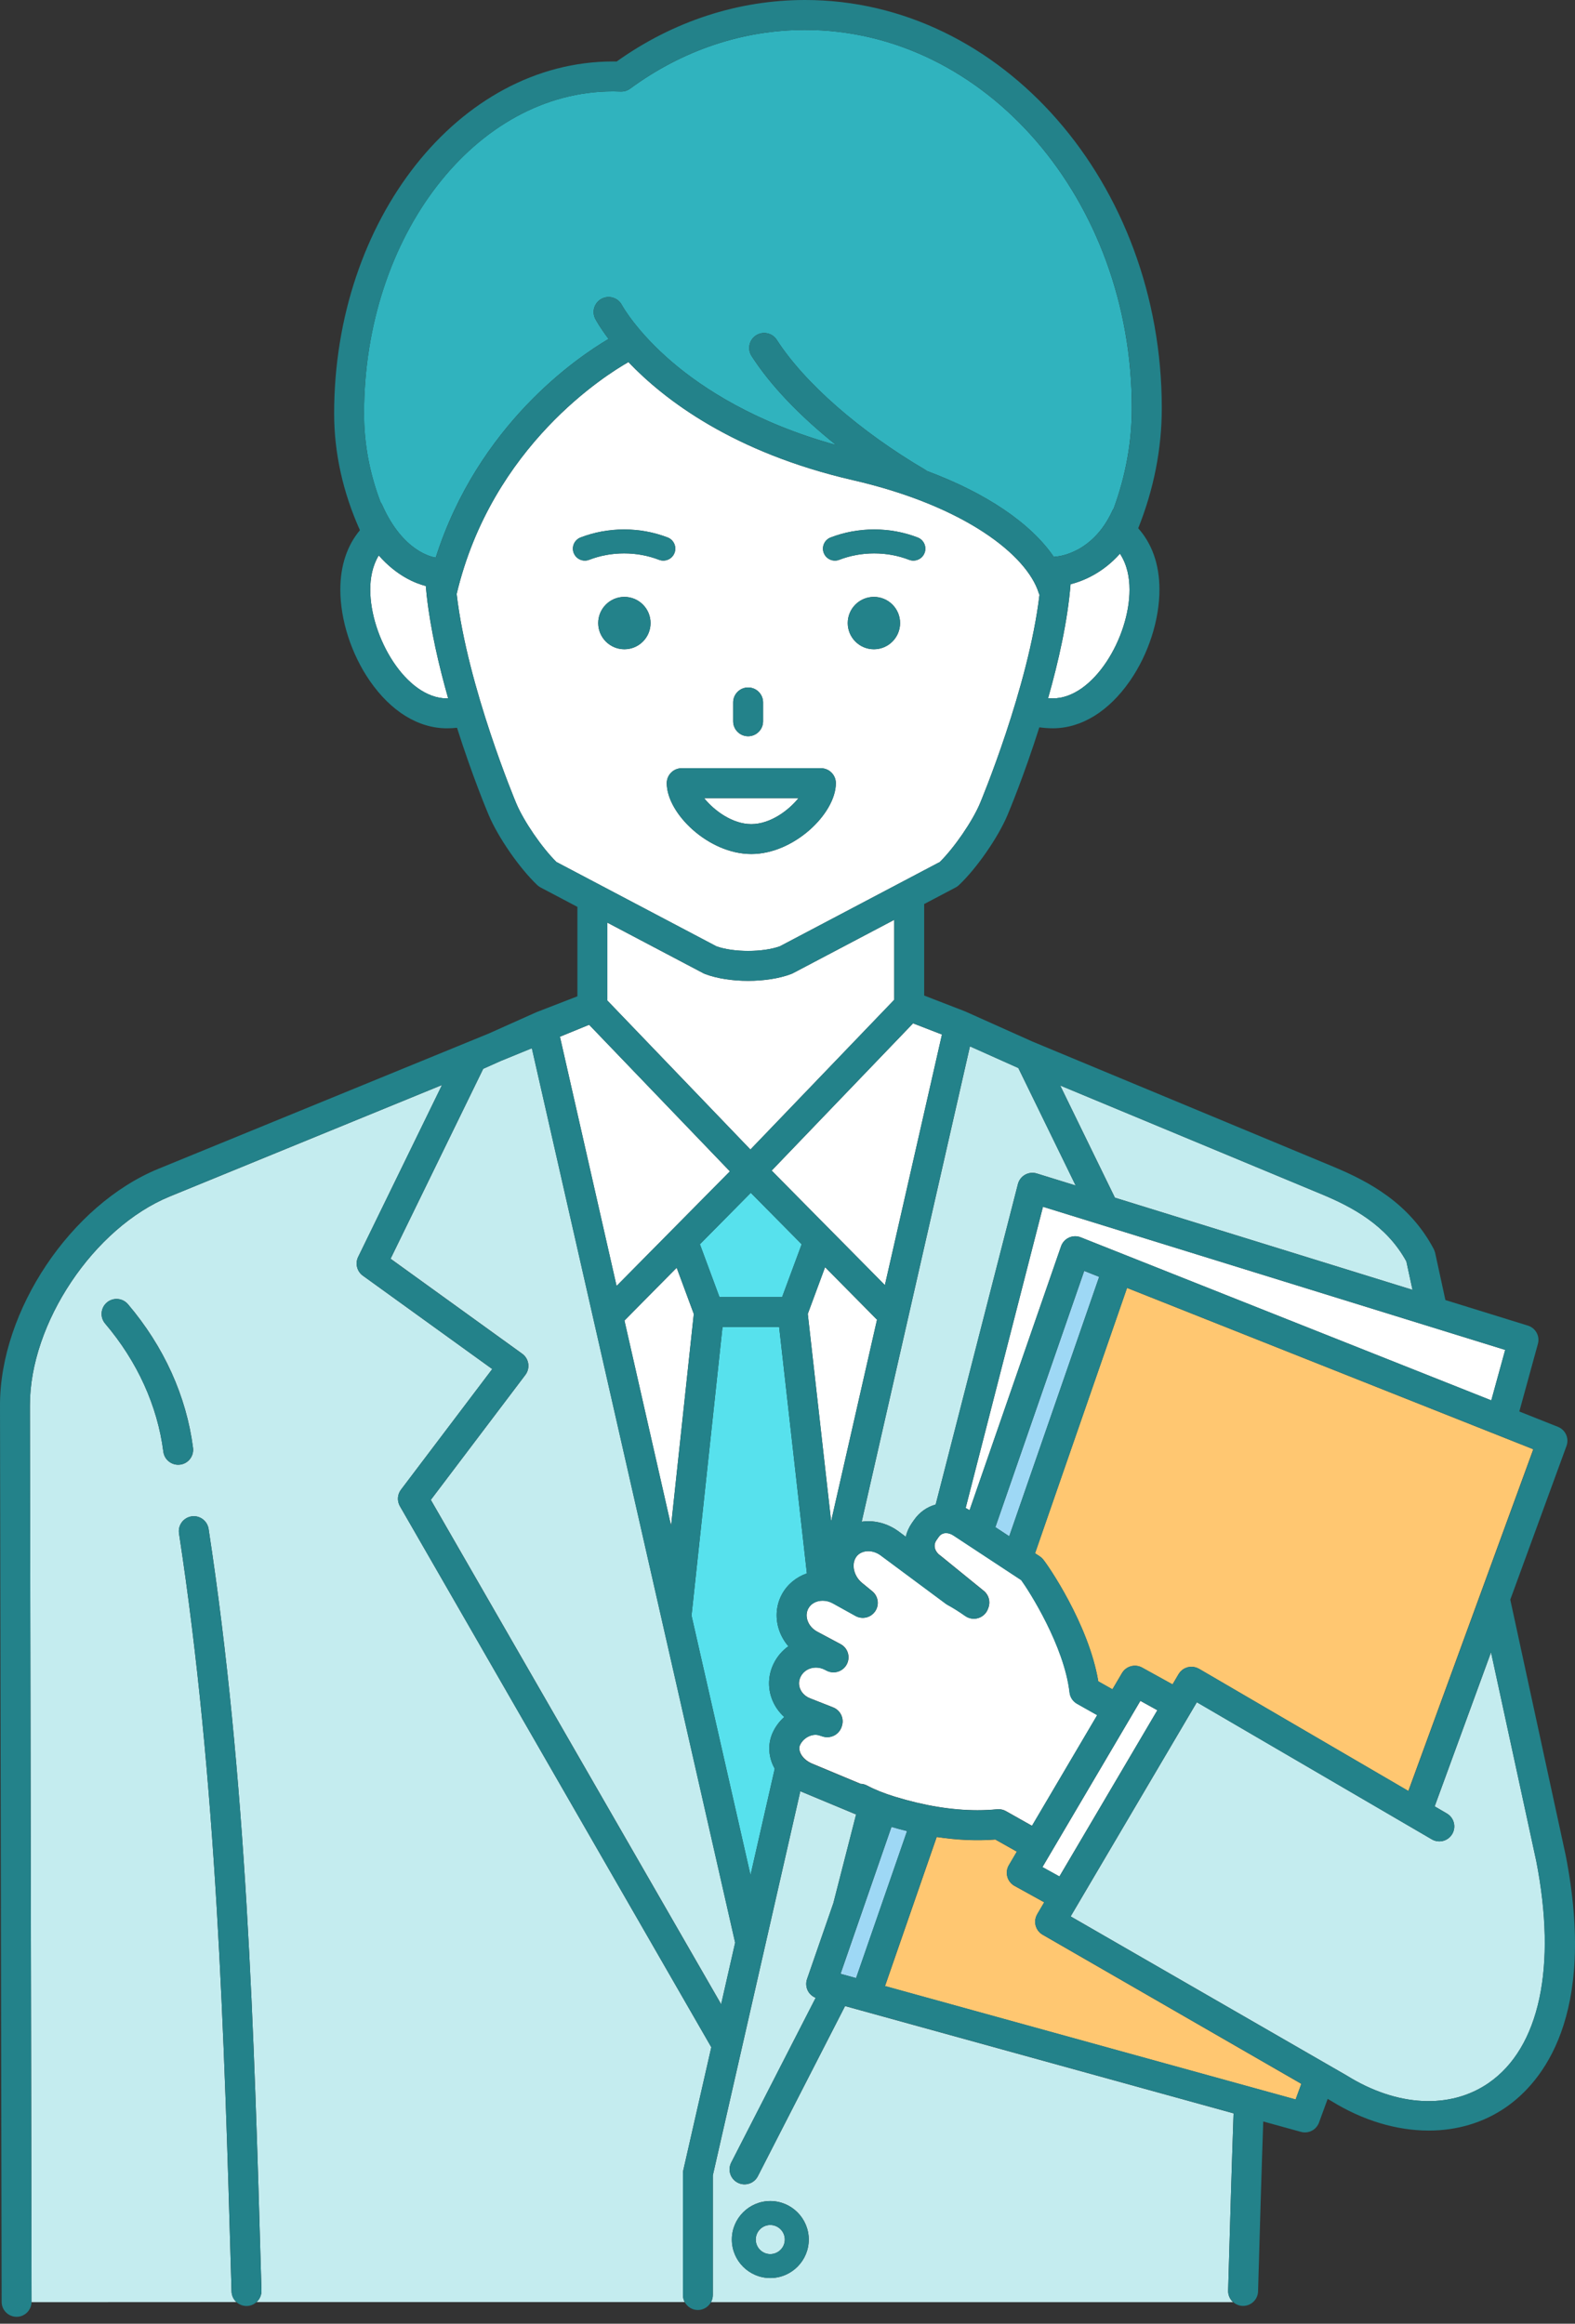 <svg width="120" height="177" viewBox="0 0 120 177" fill="none" xmlns="http://www.w3.org/2000/svg">
<rect x="0" y="0" width="120" height="177" fill="#333333" stroke="none"/>
<g clip-path="url(#clip0_65_7702)">
<path d="M28.996 38.253C29.044 38.317 29.085 38.387 29.119 38.463C30.71 42.055 32.976 42.443 33.199 42.472C36.434 32.349 43.961 27.236 46.37 25.818C45.716 24.954 45.406 24.384 45.361 24.295C45.069 23.737 45.283 23.048 45.842 22.756C46.398 22.465 47.086 22.679 47.378 23.233C47.394 23.262 48.475 25.246 51.224 27.591C53.553 29.577 57.554 32.203 63.713 33.904C60.946 31.699 58.705 29.36 57.264 27.119C56.925 26.591 57.078 25.884 57.606 25.544C58.135 25.205 58.842 25.358 59.182 25.886C61.288 29.164 65.521 32.866 70.502 35.789C70.545 35.814 70.582 35.846 70.62 35.875C75.136 37.555 78.546 39.86 80.293 42.424C80.359 42.408 80.427 42.397 80.495 42.392C80.628 42.383 83.265 42.153 84.751 38.903C84.781 38.839 84.815 38.782 84.854 38.727C85.763 36.245 86.235 33.678 86.235 31.086C86.235 15.202 75.066 2.279 61.338 2.279C56.601 2.279 51.994 3.827 48.012 6.752C47.804 6.904 47.551 6.982 47.291 6.973C47.098 6.966 46.902 6.959 46.706 6.959C36.245 6.959 27.735 17.969 27.735 31.505C27.735 33.799 28.159 36.055 28.994 38.251L28.996 38.253Z" fill="#30B3BE"/>
<path d="M52.033 165.573C52.033 165.489 52.042 165.402 52.06 165.32L54.196 155.944L30.471 114.732C30.243 114.335 30.272 113.841 30.55 113.476L37.505 104.285L27.646 97.171C27.197 96.847 27.047 96.245 27.288 95.746L33.678 82.647L12.941 91.136C7.151 93.507 2.268 100.795 2.28 107.052L2.405 175.336C2.405 175.336 2.403 175.352 2.403 175.361L18.013 175.354C17.794 175.154 17.651 174.869 17.641 174.547L17.614 173.583C17.078 154.941 16.524 135.663 13.639 116.806C13.543 116.184 13.971 115.603 14.594 115.507C15.216 115.411 15.797 115.84 15.893 116.462C18.802 135.458 19.358 154.807 19.894 173.519L19.921 174.484C19.93 174.83 19.782 175.14 19.545 175.354H52.17C52.085 175.195 52.033 175.015 52.033 174.821V165.573ZM13.721 111.564C13.671 111.57 13.623 111.573 13.575 111.573C13.009 111.573 12.519 111.153 12.446 110.579C11.997 107.082 10.465 103.708 8.013 100.822C7.605 100.344 7.664 99.623 8.143 99.215C8.621 98.807 9.342 98.867 9.75 99.345C12.49 102.568 14.204 106.355 14.708 110.289C14.787 110.914 14.348 111.486 13.723 111.566L13.721 111.564Z" fill="#C4ECEF"/>
<path d="M100.665 90.954L80.776 82.684L84.945 91.23L107.622 98.251L107.152 96.085C105.632 93.313 103.026 91.934 100.665 90.954Z" fill="#C4ECEF"/>
<path d="M93.573 174.481L93.6 173.517C93.719 169.366 93.84 165.183 93.986 160.981L65.649 153.156L64.386 152.807L57.741 165.768C57.454 166.329 56.768 166.548 56.207 166.263C55.646 165.976 55.425 165.29 55.712 164.729L62.147 152.178C61.897 152.077 61.685 151.895 61.557 151.656C61.411 151.378 61.386 151.049 61.489 150.753L63.495 144.965L65.229 138.204C65.186 138.193 65.143 138.179 65.099 138.161L60.978 136.444C60.978 136.444 60.978 136.444 60.976 136.444L54.31 165.705V174.825C54.31 175.019 54.258 175.197 54.173 175.359H93.947C93.71 175.142 93.562 174.832 93.573 174.488V174.481ZM58.689 173.521C57.073 173.521 55.76 172.206 55.76 170.59C55.76 168.973 57.075 167.658 58.689 167.658C60.303 167.658 61.621 168.973 61.621 170.59C61.621 172.206 60.305 173.521 58.689 173.521Z" fill="#C4ECEF"/>
<path d="M34.054 53.198C34.084 53.198 34.116 53.198 34.145 53.195C33.437 50.702 32.807 47.975 32.518 45.42C32.506 45.365 32.502 45.31 32.5 45.253C32.477 45.046 32.459 44.841 32.44 44.638C31.645 44.435 30.225 43.867 28.857 42.31C28.369 43.12 28.209 44.048 28.209 44.911C28.209 48.566 30.961 53.2 34.054 53.2V53.198Z" fill="white"/>
<path d="M81.567 44.505C81.341 47.312 80.648 50.394 79.855 53.184C79.973 53.193 80.094 53.197 80.215 53.197C83.308 53.197 86.06 48.563 86.06 44.909C86.06 43.997 85.882 43.015 85.33 42.176C84.01 43.66 82.515 44.262 81.569 44.503L81.567 44.505Z" fill="white"/>
<path d="M52.86 100.088L51.556 96.566L47.576 100.592L51.13 116.216L52.86 100.088Z" fill="white"/>
<path d="M66.82 100.526L62.863 96.525L61.545 100.084L63.324 115.876L66.82 100.526Z" fill="white"/>
<path d="M57.176 87.562L68.133 76.155V70.066L60.41 74.135C60.369 74.158 60.326 74.176 60.283 74.192C59.362 74.539 58.181 74.714 57 74.714C55.819 74.714 54.638 74.541 53.718 74.192C53.674 74.176 53.631 74.156 53.59 74.135L46.275 70.281V76.214L57.176 87.564V87.562Z" fill="white"/>
<path d="M51.192 93.694L51.194 93.692L55.612 89.226L44.887 78.059L42.662 78.97L46.977 97.957L51.192 93.694Z" fill="white"/>
<path d="M58.794 89.167L67.42 97.89L71.769 78.804L69.567 77.951L58.794 89.167Z" fill="white"/>
<path d="M61.081 94.779L57.203 90.858L53.325 94.779L54.816 98.803H59.59L61.081 94.779Z" fill="#57E1ED"/>
<path d="M58.833 134.32C58.525 133.534 58.541 132.699 58.879 131.968C59.086 131.514 59.389 131.115 59.756 130.789C59.348 130.422 59.029 129.968 58.831 129.46C58.482 128.571 58.521 127.602 58.94 126.736C59.205 126.191 59.594 125.735 60.068 125.4C59.727 125.001 59.471 124.539 59.321 124.039C59.056 123.146 59.15 122.218 59.587 121.422C59.995 120.679 60.677 120.128 61.477 119.85L59.364 101.082H55.047L52.687 123.066L57.182 142.837L59.029 134.728C58.956 134.596 58.888 134.461 58.833 134.32Z" fill="#57E1ED"/>
<path d="M53.647 60.796C54.397 61.73 55.794 62.775 57.242 62.775C58.689 62.775 60.087 61.733 60.837 60.796H53.647Z" fill="white"/>
<path d="M39.336 61.2C39.915 62.572 41.292 64.573 42.395 65.661L54.586 72.084C55.895 72.552 58.108 72.552 59.414 72.084L71.605 65.661C72.706 64.576 74.083 62.572 74.664 61.2C74.705 61.102 78.364 52.371 79.198 45.311C79.178 45.266 79.157 45.22 79.141 45.17C78.255 42.309 73.538 38.543 64.997 36.578C55.876 34.479 50.622 30.455 47.88 27.583C46.268 28.495 37.48 33.922 34.793 45.247C35.613 52.323 39.295 61.102 39.336 61.2ZM47.572 45.466C48.673 45.466 49.566 46.36 49.566 47.461C49.566 48.562 48.673 49.455 47.572 49.455C46.471 49.455 45.577 48.562 45.577 47.461C45.577 46.36 46.471 45.466 47.572 45.466ZM58.14 53.506V54.942C58.14 55.571 57.629 56.082 57 56.082C56.371 56.082 55.86 55.571 55.86 54.942V53.506C55.86 52.877 56.371 52.366 57 52.366C57.629 52.366 58.14 52.877 58.14 53.506ZM62.544 58.517C63.173 58.517 63.684 59.027 63.684 59.656C63.684 61.963 60.499 65.054 57.242 65.054C53.984 65.054 50.8 61.963 50.8 59.656C50.8 59.027 51.31 58.517 51.94 58.517H62.544ZM66.583 45.466C67.684 45.466 68.578 46.36 68.578 47.461C68.578 48.562 67.684 49.455 66.583 49.455C65.482 49.455 64.589 48.562 64.589 47.461C64.589 46.36 65.482 45.466 66.583 45.466ZM63.285 40.941C64.338 40.535 65.455 40.33 66.602 40.33C67.748 40.33 68.867 40.535 69.918 40.941C70.388 41.121 70.623 41.65 70.443 42.12C70.303 42.482 69.957 42.703 69.592 42.703C69.483 42.703 69.374 42.683 69.266 42.642C68.423 42.318 67.527 42.154 66.604 42.154C65.681 42.154 64.785 42.318 63.941 42.642C63.472 42.822 62.943 42.587 62.763 42.117C62.583 41.648 62.818 41.119 63.287 40.939L63.285 40.941ZM44.232 40.941C45.285 40.538 46.4 40.33 47.547 40.33H47.554C48.7 40.33 49.815 40.535 50.868 40.939C51.338 41.119 51.572 41.648 51.392 42.117C51.212 42.587 50.684 42.822 50.214 42.642C49.37 42.318 48.475 42.154 47.554 42.154C47.554 42.154 47.551 42.154 47.549 42.154C46.628 42.154 45.732 42.318 44.889 42.642C44.782 42.683 44.67 42.703 44.563 42.703C44.196 42.703 43.852 42.48 43.713 42.117C43.532 41.648 43.767 41.119 44.237 40.939L44.232 40.941Z" fill="white"/>
<path d="M58.687 169.484C58.076 169.484 57.581 169.981 57.581 170.592C57.581 171.203 58.078 171.7 58.687 171.7C59.296 171.7 59.795 171.203 59.795 170.592C59.795 169.981 59.298 169.484 58.687 169.484Z" fill="#C4ECEF"/>
<path d="M58.687 167.661C57.071 167.661 55.758 168.976 55.758 170.593C55.758 172.209 57.073 173.524 58.687 173.524C60.301 173.524 61.618 172.209 61.618 170.593C61.618 168.976 60.303 167.661 58.687 167.661ZM58.687 171.698C58.076 171.698 57.581 171.201 57.581 170.59C57.581 169.979 58.078 169.482 58.687 169.482C59.296 169.482 59.795 169.979 59.795 170.59C59.795 171.201 59.298 171.698 58.687 171.698Z" fill="#23828A"/>
<path d="M56.013 147.973L40.524 79.844L38.146 80.817L36.817 81.412L29.759 95.88L39.787 103.116C40.036 103.296 40.202 103.567 40.248 103.87C40.293 104.173 40.214 104.483 40.029 104.727L32.825 114.247L54.946 152.668L56.015 147.97L56.013 147.973Z" fill="#C4ECEF"/>
<path d="M73.901 79.704L65.653 115.913C65.817 115.89 65.984 115.874 66.155 115.874C66.969 115.874 67.787 116.15 68.459 116.647L69.011 117.057C69.098 116.695 69.253 116.341 69.478 116.015L69.647 115.774C70.055 115.188 70.632 114.787 71.291 114.604L77.557 90.193C77.635 89.889 77.833 89.634 78.104 89.481C78.378 89.329 78.699 89.294 78.998 89.388L81.957 90.304L77.589 81.353L73.901 79.702V79.704Z" fill="#C4ECEF"/>
<path d="M9.747 99.345C9.339 98.866 8.621 98.807 8.14 99.215C7.662 99.623 7.602 100.341 8.01 100.822C10.463 103.71 11.997 107.084 12.444 110.578C12.517 111.153 13.009 111.572 13.572 111.572C13.62 111.572 13.671 111.57 13.718 111.563C14.343 111.483 14.783 110.911 14.703 110.286C14.199 106.352 12.483 102.568 9.745 99.342L9.747 99.345Z" fill="#23828A"/>
<path d="M19.921 174.482L19.894 173.517C19.356 154.804 18.802 135.458 15.893 116.46C15.797 115.838 15.216 115.412 14.594 115.505C13.971 115.601 13.545 116.182 13.639 116.804C16.527 135.661 17.078 154.939 17.614 173.581L17.642 174.545C17.651 174.867 17.794 175.152 18.013 175.352C18.216 175.537 18.485 175.653 18.779 175.653C18.79 175.653 18.802 175.653 18.813 175.653C19.096 175.644 19.349 175.53 19.545 175.352C19.782 175.136 19.93 174.826 19.921 174.482Z" fill="#23828A"/>
<path d="M44.561 42.703C44.67 42.703 44.779 42.683 44.887 42.642C45.73 42.318 46.624 42.154 47.547 42.154C47.547 42.154 47.549 42.154 47.551 42.154C48.475 42.154 49.37 42.318 50.212 42.642C50.681 42.822 51.21 42.587 51.39 42.117C51.57 41.648 51.335 41.119 50.866 40.939C49.813 40.535 48.698 40.33 47.551 40.33H47.544C46.398 40.33 45.283 40.535 44.23 40.941C43.761 41.121 43.526 41.65 43.706 42.12C43.845 42.482 44.191 42.705 44.556 42.705L44.561 42.703Z" fill="#23828A"/>
<path d="M63.941 42.642C64.785 42.318 65.681 42.154 66.604 42.154C67.527 42.154 68.423 42.318 69.266 42.642C69.374 42.683 69.485 42.703 69.592 42.703C69.959 42.703 70.304 42.48 70.443 42.12C70.623 41.65 70.388 41.121 69.918 40.941C68.865 40.535 67.751 40.33 66.602 40.33C65.453 40.33 64.336 40.535 63.285 40.941C62.815 41.121 62.581 41.65 62.761 42.12C62.941 42.589 63.469 42.824 63.939 42.644L63.941 42.642Z" fill="#23828A"/>
<path d="M47.572 49.455C48.673 49.455 49.566 48.561 49.566 47.46C49.566 46.359 48.673 45.466 47.572 45.466C46.471 45.466 45.577 46.359 45.577 47.46C45.577 48.561 46.471 49.455 47.572 49.455Z" fill="#23828A"/>
<path d="M66.583 49.455C67.684 49.455 68.578 48.561 68.578 47.46C68.578 46.359 67.684 45.466 66.583 45.466C65.482 45.466 64.589 46.359 64.589 47.46C64.589 48.561 65.482 49.455 66.583 49.455Z" fill="#23828A"/>
<path d="M55.86 53.506V54.942C55.86 55.571 56.371 56.082 57 56.082C57.629 56.082 58.14 55.571 58.14 54.942V53.506C58.14 52.877 57.629 52.366 57 52.366C56.371 52.366 55.86 52.877 55.86 53.506Z" fill="#23828A"/>
<path d="M50.8 59.655C50.8 61.962 53.984 65.053 57.242 65.053C60.499 65.053 63.684 61.962 63.684 59.655C63.684 59.026 63.173 58.516 62.544 58.516H51.94C51.31 58.516 50.8 59.026 50.8 59.655ZM57.242 62.774C55.792 62.774 54.397 61.732 53.647 60.795H60.837C60.087 61.73 58.689 62.774 57.242 62.774Z" fill="#23828A"/>
<path d="M117.048 141.749L113.604 125.854L109.309 137.595L110.239 138.138C110.784 138.455 110.966 139.152 110.649 139.697C110.437 140.06 110.057 140.263 109.664 140.263C109.468 140.263 109.272 140.212 109.092 140.108L91.189 129.663L81.574 145.977L102.577 158.079C102.577 158.079 102.6 158.093 102.609 158.098C106.443 160.482 110.487 160.692 113.428 158.663C117.308 155.987 118.628 149.821 117.05 141.751L117.048 141.749Z" fill="#C4ECEF"/>
<path d="M79.465 91.923L73.575 114.867C73.675 114.919 73.773 114.976 73.871 115.04L80.842 94.936C80.945 94.642 81.161 94.403 81.444 94.273C81.726 94.143 82.05 94.134 82.34 94.25L85.602 95.545L113.624 106.672L114.682 102.826L79.467 91.923H79.465Z" fill="white"/>
<path d="M69.109 139.476C68.717 139.381 68.32 139.273 67.921 139.157L64.042 150.35L65.227 150.676L69.111 139.476H69.109Z" fill="#9ED8F5"/>
<path d="M75.836 116.33L76.894 117.025L83.746 97.261L82.606 96.808L75.836 116.33Z" fill="#9ED8F5"/>
<path d="M116.829 110.396L85.868 98.103L78.859 118.318L79.221 118.555C79.301 118.607 79.376 118.671 79.44 118.744C79.78 119.12 82.955 123.722 83.675 128.072L84.756 128.68L85.483 127.445C85.795 126.914 86.477 126.727 87.017 127.025L89.336 128.307L89.794 127.527V127.522C89.814 127.493 89.837 127.468 89.858 127.438C89.883 127.404 89.903 127.367 89.93 127.338C89.958 127.308 89.99 127.283 90.017 127.258C90.042 127.235 90.067 127.208 90.095 127.187C90.127 127.162 90.165 127.144 90.2 127.123C90.227 127.108 90.254 127.087 90.284 127.073C90.318 127.057 90.355 127.046 90.391 127.035C90.423 127.023 90.455 127.007 90.489 126.998C90.521 126.989 90.555 126.987 90.589 126.982C90.628 126.975 90.665 126.966 90.706 126.964C90.735 126.964 90.767 126.966 90.799 126.966C90.842 126.966 90.883 126.966 90.927 126.971C90.959 126.975 90.988 126.987 91.02 126.994C91.061 127.003 91.105 127.009 91.143 127.023C91.182 127.037 91.219 127.057 91.255 127.073C91.287 127.089 91.321 127.098 91.351 127.117H91.355C91.355 127.117 91.355 127.117 91.355 127.119L107.303 136.424L116.822 110.394L116.829 110.396Z" fill="#FFC771"/>
<path d="M98.716 159.922L99.151 158.732L79.438 147.373C79.438 147.373 79.438 147.373 79.436 147.37C79.436 147.37 79.431 147.37 79.429 147.368C79.397 147.348 79.367 147.323 79.337 147.302C79.308 147.279 79.274 147.261 79.246 147.236C79.219 147.211 79.196 147.181 79.171 147.154C79.146 147.127 79.119 147.101 79.096 147.072C79.073 147.042 79.057 147.01 79.039 146.978C79.021 146.946 78.998 146.917 78.982 146.885C78.966 146.853 78.957 146.817 78.943 146.782C78.929 146.748 78.916 146.714 78.907 146.68C78.897 146.646 78.895 146.609 78.888 146.575C78.882 146.538 78.872 146.502 78.87 146.465C78.868 146.431 78.87 146.395 78.872 146.361C78.872 146.322 78.872 146.285 78.877 146.247C78.882 146.212 78.893 146.176 78.9 146.142C78.909 146.103 78.913 146.067 78.927 146.028C78.939 145.994 78.957 145.962 78.973 145.927C78.989 145.891 79 145.857 79.021 145.823C79.021 145.823 79.023 145.82 79.025 145.818C79.025 145.818 79.025 145.816 79.025 145.814L79.561 144.904L77.297 143.653C77.028 143.504 76.83 143.251 76.75 142.955C76.668 142.659 76.711 142.342 76.869 142.075L77.475 141.045L75.836 140.121C74.425 140.231 72.93 140.165 71.368 139.928L67.429 151.287L98.716 159.926V159.922Z" fill="#FFC771"/>
<path d="M65.544 135.872C65.722 135.874 65.897 135.92 66.061 136.004C66.652 136.319 67.365 136.604 68.181 136.855C70.418 137.541 72.537 137.887 74.484 137.887C74.993 137.887 75.494 137.862 75.973 137.814C76.009 137.81 76.048 137.81 76.087 137.81C76.283 137.81 76.474 137.86 76.645 137.956L78.631 139.075L83.6 130.643L82.066 129.779C81.747 129.599 81.535 129.277 81.494 128.915C81.093 125.373 78.414 121.176 77.812 120.358L72.699 116.993C72.699 116.993 72.683 116.982 72.674 116.977C72.49 116.849 72.282 116.776 72.088 116.776C71.849 116.776 71.658 116.879 71.519 117.08L71.352 117.319C71.056 117.745 71.268 118.224 71.63 118.477C71.653 118.493 71.676 118.511 71.699 118.529L74.961 121.18C75.339 121.488 75.48 122.003 75.309 122.462L75.273 122.56C75.15 122.89 74.879 123.145 74.541 123.25C74.204 123.355 73.837 123.296 73.547 123.093C73.066 122.753 72.615 122.471 72.209 122.252C72.161 122.227 72.114 122.197 72.07 122.163L67.105 118.477C66.823 118.267 66.488 118.153 66.159 118.153C65.776 118.153 65.444 118.308 65.248 118.579C64.844 119.138 65.045 120.05 65.683 120.572L66.463 121.21C66.918 121.584 67.016 122.245 66.684 122.733C66.353 123.221 65.703 123.376 65.188 123.088L63.463 122.131C63.221 121.997 62.952 121.926 62.688 121.926C62.204 121.926 61.794 122.147 61.591 122.519C61.45 122.776 61.422 123.084 61.511 123.387C61.623 123.761 61.897 124.089 62.268 124.285L64.049 125.236C64.6 125.53 64.812 126.214 64.52 126.77C64.231 127.324 63.549 127.54 62.991 127.258L62.849 127.185C62.635 127.075 62.405 127.018 62.172 127.018C61.66 127.018 61.208 127.29 60.998 127.725C60.818 128.097 60.878 128.42 60.96 128.628C61.09 128.958 61.361 129.22 61.726 129.364L63.481 130.055C64.028 130.271 64.322 130.869 64.158 131.434L64.144 131.482C64.06 131.778 63.859 132.036 63.588 132.182C63.317 132.327 62.998 132.366 62.703 132.275L62.4 132.179C62.318 132.154 62.232 132.141 62.141 132.141C61.662 132.141 61.167 132.466 60.96 132.913C60.882 133.082 60.885 133.276 60.967 133.485C61.103 133.837 61.441 134.153 61.867 134.331L65.553 135.868L65.544 135.872Z" fill="white"/>
<path d="M88.18 130.274L86.885 129.559L79.424 142.221L80.717 142.935L88.18 130.274Z" fill="white"/>
<path d="M119.282 141.3C119.282 141.3 119.28 141.293 119.28 141.289C119.28 141.284 119.28 141.28 119.28 141.277L115.069 121.849L119.353 110.139C119.565 109.56 119.277 108.915 118.703 108.687L115.758 107.517L117.173 102.365C117.338 101.773 117 101.157 116.412 100.975L110.125 99.028L109.345 95.436C109.343 95.422 109.336 95.413 109.334 95.399C109.325 95.363 109.311 95.326 109.298 95.287C109.284 95.251 109.27 95.212 109.252 95.178C109.247 95.167 109.243 95.155 109.238 95.144C107.392 91.649 104.31 90.001 101.54 88.85L78.672 79.342L73.568 77.056C73.568 77.056 73.545 77.046 73.534 77.042C73.527 77.04 73.52 77.035 73.513 77.033L70.413 75.832V68.863L72.811 67.6C72.902 67.552 72.987 67.491 73.062 67.42C74.414 66.141 76.039 63.8 76.762 62.086C76.86 61.855 78.022 59.084 79.187 55.402C79.524 55.448 79.866 55.475 80.215 55.475C82.392 55.475 84.478 54.192 86.092 51.862C87.501 49.829 88.339 47.228 88.339 44.909C88.339 42.997 87.772 41.417 86.721 40.239C87.902 37.287 88.517 34.207 88.517 31.086C88.517 13.946 76.326 0 61.34 0C56.241 0 51.288 1.618 46.986 4.684C46.893 4.684 46.801 4.682 46.708 4.682C34.991 4.682 25.458 16.716 25.458 31.508C25.458 34.503 26.131 37.512 27.423 40.387C26.452 41.549 25.93 43.077 25.93 44.912C25.93 47.232 26.771 49.831 28.177 51.864C29.789 54.194 31.877 55.477 34.054 55.477C34.312 55.477 34.567 55.464 34.82 55.436C35.983 59.1 37.138 61.858 37.236 62.086C37.961 63.798 39.587 66.141 40.936 67.42C41.011 67.491 41.096 67.552 41.187 67.6L43.993 69.079V75.891L40.893 77.092C40.893 77.092 40.882 77.099 40.875 77.101C40.863 77.106 40.849 77.11 40.838 77.115L37.243 78.724L12.075 89.028C5.405 91.756 -0.014 99.844 2.58362e-05 107.054L0.125 175.338C0.125 175.967 0.636 176.476 1.265 176.476C1.885 176.476 2.389 175.977 2.4 175.359C2.4 175.35 2.403 175.343 2.403 175.334L2.277 107.05C2.266 100.793 7.149 93.505 12.939 91.134L33.676 82.645L27.286 95.743C27.042 96.243 27.195 96.842 27.644 97.168L37.503 104.283L30.548 113.474C30.272 113.838 30.241 114.333 30.468 114.73L54.194 155.942L52.058 165.317C52.04 165.399 52.031 165.486 52.031 165.57V174.819C52.031 175.012 52.083 175.19 52.167 175.352C52.359 175.712 52.733 175.958 53.17 175.958C53.608 175.958 53.982 175.71 54.173 175.352C54.258 175.192 54.31 175.012 54.31 174.819V165.698L60.976 136.438C60.976 136.438 60.976 136.438 60.978 136.438L65.099 138.154C65.143 138.173 65.186 138.184 65.229 138.198L63.495 144.959L61.489 150.747C61.386 151.045 61.411 151.371 61.557 151.649C61.685 151.891 61.894 152.073 62.147 152.171L55.712 164.722C55.425 165.283 55.646 165.969 56.207 166.257C56.768 166.544 57.454 166.323 57.741 165.762L64.386 152.8L65.649 153.149L93.986 160.975C93.84 165.178 93.719 169.359 93.601 173.51L93.573 174.474C93.564 174.819 93.712 175.131 93.947 175.345C94.141 175.523 94.394 175.637 94.679 175.646C94.69 175.646 94.702 175.646 94.713 175.646C95.326 175.646 95.835 175.156 95.853 174.538L95.88 173.574C95.994 169.608 96.108 165.611 96.247 161.597L99.122 162.39C99.222 162.418 99.325 162.432 99.425 162.432C99.892 162.432 100.328 162.142 100.494 161.684L101.155 159.878L101.422 160.031C103.845 161.533 106.423 162.29 108.853 162.29C110.989 162.29 113.013 161.704 114.721 160.526C117.461 158.636 121.698 153.621 119.284 141.286L119.282 141.3ZM113.424 158.663C110.483 160.692 106.439 160.48 102.605 158.098C102.593 158.091 102.584 158.084 102.573 158.08L81.569 145.978L91.184 129.663L109.088 140.108C109.268 140.213 109.466 140.263 109.66 140.263C110.052 140.263 110.433 140.06 110.645 139.698C110.962 139.155 110.779 138.455 110.234 138.138L109.304 137.596L113.599 125.854L117.043 141.749C118.621 149.821 117.301 155.985 113.421 158.661L113.424 158.663ZM64.039 150.35L67.919 139.157C68.318 139.274 68.713 139.381 69.107 139.476L65.222 150.676L64.037 150.35H64.039ZM60.955 133.493C60.873 133.283 60.871 133.091 60.948 132.92C61.154 132.471 61.65 132.148 62.129 132.148C62.22 132.148 62.309 132.161 62.389 132.186L62.692 132.282C62.986 132.373 63.305 132.335 63.577 132.189C63.848 132.043 64.049 131.785 64.133 131.489L64.147 131.441C64.311 130.876 64.019 130.278 63.469 130.062L61.714 129.371C61.349 129.228 61.078 128.965 60.948 128.635C60.866 128.427 60.809 128.104 60.987 127.732C61.197 127.297 61.648 127.026 62.161 127.026C62.396 127.026 62.624 127.083 62.838 127.192L62.979 127.265C63.536 127.55 64.219 127.333 64.509 126.777C64.799 126.223 64.589 125.539 64.037 125.243L62.257 124.292C61.888 124.094 61.612 123.768 61.5 123.394C61.409 123.091 61.438 122.781 61.58 122.526C61.785 122.154 62.195 121.933 62.676 121.933C62.943 121.933 63.21 122.004 63.451 122.138L65.177 123.096C65.692 123.383 66.342 123.228 66.672 122.74C67.003 122.252 66.907 121.591 66.451 121.217L65.671 120.579C65.031 120.057 64.833 119.143 65.236 118.587C65.432 118.315 65.765 118.16 66.148 118.16C66.476 118.16 66.811 118.274 67.094 118.484L72.059 122.17C72.102 122.202 72.15 122.232 72.198 122.259C72.606 122.478 73.055 122.761 73.536 123.1C73.826 123.303 74.192 123.362 74.53 123.257C74.867 123.153 75.138 122.897 75.262 122.567L75.298 122.469C75.469 122.011 75.328 121.495 74.949 121.188L71.687 118.537C71.665 118.518 71.642 118.502 71.619 118.484C71.256 118.231 71.044 117.752 71.341 117.326L71.507 117.087C71.646 116.886 71.84 116.784 72.077 116.784C72.271 116.784 72.478 116.854 72.663 116.984C72.672 116.991 72.679 116.996 72.688 117L77.801 120.365C78.4 121.183 81.081 125.382 81.483 128.922C81.523 129.285 81.738 129.608 82.055 129.786L83.589 130.65L78.619 139.082L76.634 137.963C76.463 137.867 76.269 137.817 76.075 137.817C76.039 137.817 76 137.817 75.961 137.822C75.483 137.869 74.981 137.894 74.473 137.894C72.526 137.894 70.404 137.546 68.17 136.862C67.354 136.611 66.64 136.326 66.05 136.012C65.888 135.925 65.71 135.882 65.532 135.879L61.846 134.343C61.42 134.165 61.083 133.848 60.946 133.497L60.955 133.493ZM54.942 152.673L32.821 114.251L40.024 104.732C40.209 104.488 40.289 104.178 40.243 103.874C40.198 103.571 40.031 103.298 39.783 103.12L29.755 95.885L36.812 81.416L38.141 80.821L40.519 79.848L56.008 147.977L54.939 152.675L54.942 152.673ZM28.857 42.308C30.225 43.865 31.645 44.433 32.44 44.636C32.459 44.839 32.477 45.046 32.5 45.251C32.502 45.308 32.506 45.363 32.518 45.418C32.805 47.973 33.436 50.699 34.145 53.193C34.116 53.193 34.086 53.196 34.054 53.196C30.961 53.196 28.209 48.561 28.209 44.907C28.209 44.043 28.369 43.115 28.857 42.306V42.308ZM46.708 6.959C46.904 6.959 47.1 6.964 47.294 6.973C47.554 6.982 47.807 6.905 48.014 6.752C51.996 3.825 56.603 2.28 61.34 2.28C75.068 2.28 86.238 15.202 86.238 31.086C86.238 33.678 85.766 36.245 84.856 38.727C84.817 38.782 84.783 38.839 84.754 38.903C83.267 42.153 80.63 42.381 80.498 42.393C80.427 42.397 80.361 42.409 80.295 42.425C78.549 39.86 75.138 37.556 70.623 35.876C70.584 35.846 70.547 35.814 70.504 35.789C65.523 32.867 61.29 29.165 59.184 25.887C58.844 25.358 58.138 25.205 57.609 25.545C57.08 25.884 56.925 26.591 57.267 27.12C58.708 29.361 60.948 31.702 63.716 33.904C57.554 32.203 53.553 29.579 51.226 27.592C48.477 25.248 47.399 23.263 47.38 23.233C47.086 22.679 46.4 22.465 45.844 22.757C45.285 23.049 45.071 23.737 45.363 24.295C45.409 24.384 45.719 24.954 46.373 25.818C43.963 27.236 36.434 32.349 33.202 42.473C32.978 42.443 30.715 42.055 29.121 38.463C29.087 38.388 29.046 38.317 28.998 38.253C28.164 36.056 27.74 33.801 27.74 31.508C27.74 17.974 36.249 6.962 46.71 6.962L46.708 6.959ZM86.06 44.907C86.06 48.561 83.308 53.196 80.215 53.196C80.094 53.196 79.973 53.191 79.855 53.182C80.648 50.392 81.341 47.31 81.567 44.504C82.513 44.262 84.008 43.658 85.328 42.176C85.882 43.015 86.058 43.998 86.058 44.909L86.06 44.907ZM34.793 45.245C37.48 33.92 46.268 28.492 47.88 27.58C50.62 30.453 55.874 34.476 64.997 36.575C73.536 38.54 78.252 42.306 79.141 45.167C79.157 45.217 79.178 45.263 79.198 45.308C78.364 52.368 74.705 61.099 74.664 61.197C74.085 62.569 72.706 64.57 71.605 65.658L59.414 72.082C58.106 72.549 55.892 72.549 54.586 72.082L42.395 65.658C41.294 64.573 39.917 62.569 39.336 61.197C39.295 61.099 35.613 52.32 34.793 45.245ZM53.588 74.133C53.629 74.156 53.672 74.174 53.715 74.19C54.636 74.537 55.817 74.712 56.998 74.712C58.179 74.712 59.359 74.539 60.28 74.19C60.324 74.174 60.367 74.154 60.408 74.133L68.131 70.064V76.153L57.173 87.56L46.273 76.21V70.276L53.588 74.131V74.133ZM107.15 96.085L107.62 98.251L84.943 91.23L80.774 82.684L100.663 90.954C103.022 91.934 105.63 93.316 107.15 96.085ZM113.622 106.669L85.599 95.543L82.337 94.248C82.048 94.134 81.724 94.141 81.442 94.271C81.159 94.401 80.942 94.64 80.84 94.934L73.869 115.037C73.773 114.976 73.673 114.917 73.573 114.864L79.463 91.921L114.677 102.824L113.62 106.669H113.622ZM81.954 90.304L78.996 89.388C78.697 89.297 78.376 89.329 78.102 89.481C77.831 89.634 77.632 89.889 77.555 90.193L71.288 114.604C70.63 114.784 70.053 115.188 69.645 115.774L69.476 116.015C69.248 116.341 69.093 116.695 69.009 117.057L68.457 116.647C67.785 116.148 66.966 115.874 66.153 115.874C65.982 115.874 65.815 115.89 65.651 115.913L73.898 79.704L77.587 81.355L81.954 90.307V90.304ZM71.767 78.799L67.42 97.888L58.794 89.165L69.567 77.947L71.767 78.799ZM44.884 78.056L55.61 89.224L51.194 93.689L46.979 97.952L42.662 78.966L44.887 78.054L44.884 78.056ZM51.557 96.564L52.861 100.084L51.13 116.211L47.579 100.587L51.559 96.562L51.557 96.564ZM53.325 94.775L57.203 90.854L61.081 94.775L59.59 98.798H54.816L53.325 94.775ZM62.863 96.521L66.82 100.521L63.324 115.872L61.546 100.079L62.863 96.521ZM83.746 97.257L76.894 117.021L75.838 116.325L82.606 96.803L83.746 97.257ZM86.885 129.554L88.18 130.269L80.719 142.932L79.424 142.216L86.885 129.554ZM107.308 136.422L91.36 127.117H91.355C91.323 127.096 91.291 127.085 91.26 127.071C91.223 127.053 91.186 127.032 91.148 127.021C91.107 127.007 91.066 127.001 91.025 126.991C90.993 126.985 90.963 126.973 90.931 126.969C90.888 126.964 90.847 126.964 90.804 126.964C90.772 126.964 90.742 126.959 90.71 126.962C90.671 126.964 90.633 126.973 90.594 126.98C90.56 126.987 90.525 126.989 90.494 126.996C90.459 127.005 90.427 127.019 90.395 127.032C90.359 127.046 90.323 127.055 90.288 127.071C90.259 127.085 90.234 127.105 90.204 127.121C90.17 127.142 90.131 127.16 90.099 127.185C90.072 127.206 90.047 127.233 90.022 127.256C89.992 127.283 89.96 127.306 89.935 127.336C89.908 127.365 89.885 127.402 89.862 127.436C89.842 127.463 89.819 127.488 89.801 127.52V127.525H89.798L89.34 128.304L87.022 127.023C86.482 126.725 85.802 126.909 85.488 127.443L84.76 128.678L83.68 128.07C82.96 123.723 79.784 119.12 79.445 118.742C79.379 118.669 79.305 118.607 79.226 118.552L78.863 118.315L85.873 98.1L116.834 110.394L107.314 136.424L107.308 136.422ZM52.687 123.061L55.047 101.077H59.364L61.477 119.845C60.675 120.123 59.995 120.675 59.587 121.418C59.15 122.213 59.056 123.141 59.321 124.035C59.469 124.534 59.727 124.999 60.068 125.396C59.594 125.733 59.205 126.187 58.94 126.732C58.521 127.598 58.482 128.567 58.831 129.456C59.029 129.964 59.348 130.418 59.756 130.785C59.391 131.111 59.088 131.509 58.879 131.963C58.543 132.695 58.527 133.531 58.833 134.316C58.888 134.457 58.956 134.591 59.029 134.724L57.182 142.832L52.687 123.061ZM71.366 139.921C72.925 140.156 74.423 140.222 75.834 140.115L77.473 141.038L76.866 142.068C76.709 142.333 76.668 142.65 76.748 142.948C76.83 143.245 77.026 143.498 77.295 143.646L79.559 144.897L79.023 145.807C79.023 145.807 79.023 145.809 79.023 145.811C79.023 145.811 79.021 145.814 79.018 145.816C78.998 145.85 78.986 145.887 78.97 145.921C78.954 145.955 78.936 145.987 78.925 146.021C78.911 146.058 78.907 146.096 78.897 146.135C78.891 146.169 78.879 146.203 78.875 146.24C78.87 146.279 78.872 146.315 78.87 146.354C78.87 146.39 78.866 146.425 78.868 146.459C78.87 146.495 78.879 146.532 78.886 146.568C78.893 146.602 78.895 146.639 78.904 146.673C78.913 146.709 78.929 146.741 78.941 146.776C78.954 146.81 78.964 146.844 78.98 146.878C78.996 146.91 79.016 146.942 79.037 146.972C79.055 147.004 79.073 147.035 79.094 147.065C79.116 147.095 79.144 147.12 79.169 147.147C79.194 147.174 79.217 147.204 79.244 147.229C79.271 147.254 79.305 147.275 79.335 147.295C79.365 147.318 79.392 147.343 79.426 147.361C79.426 147.361 79.431 147.361 79.433 147.364C79.433 147.364 79.433 147.364 79.436 147.366L99.149 158.725L98.714 159.915L67.427 151.275L71.366 139.916V139.921Z" fill="#23828A"/>
</g>
<defs>
<clipPath id="clip0_65_7702">
<rect width="120" height="176.478" fill="white"/>
</clipPath>
</defs>
</svg>
